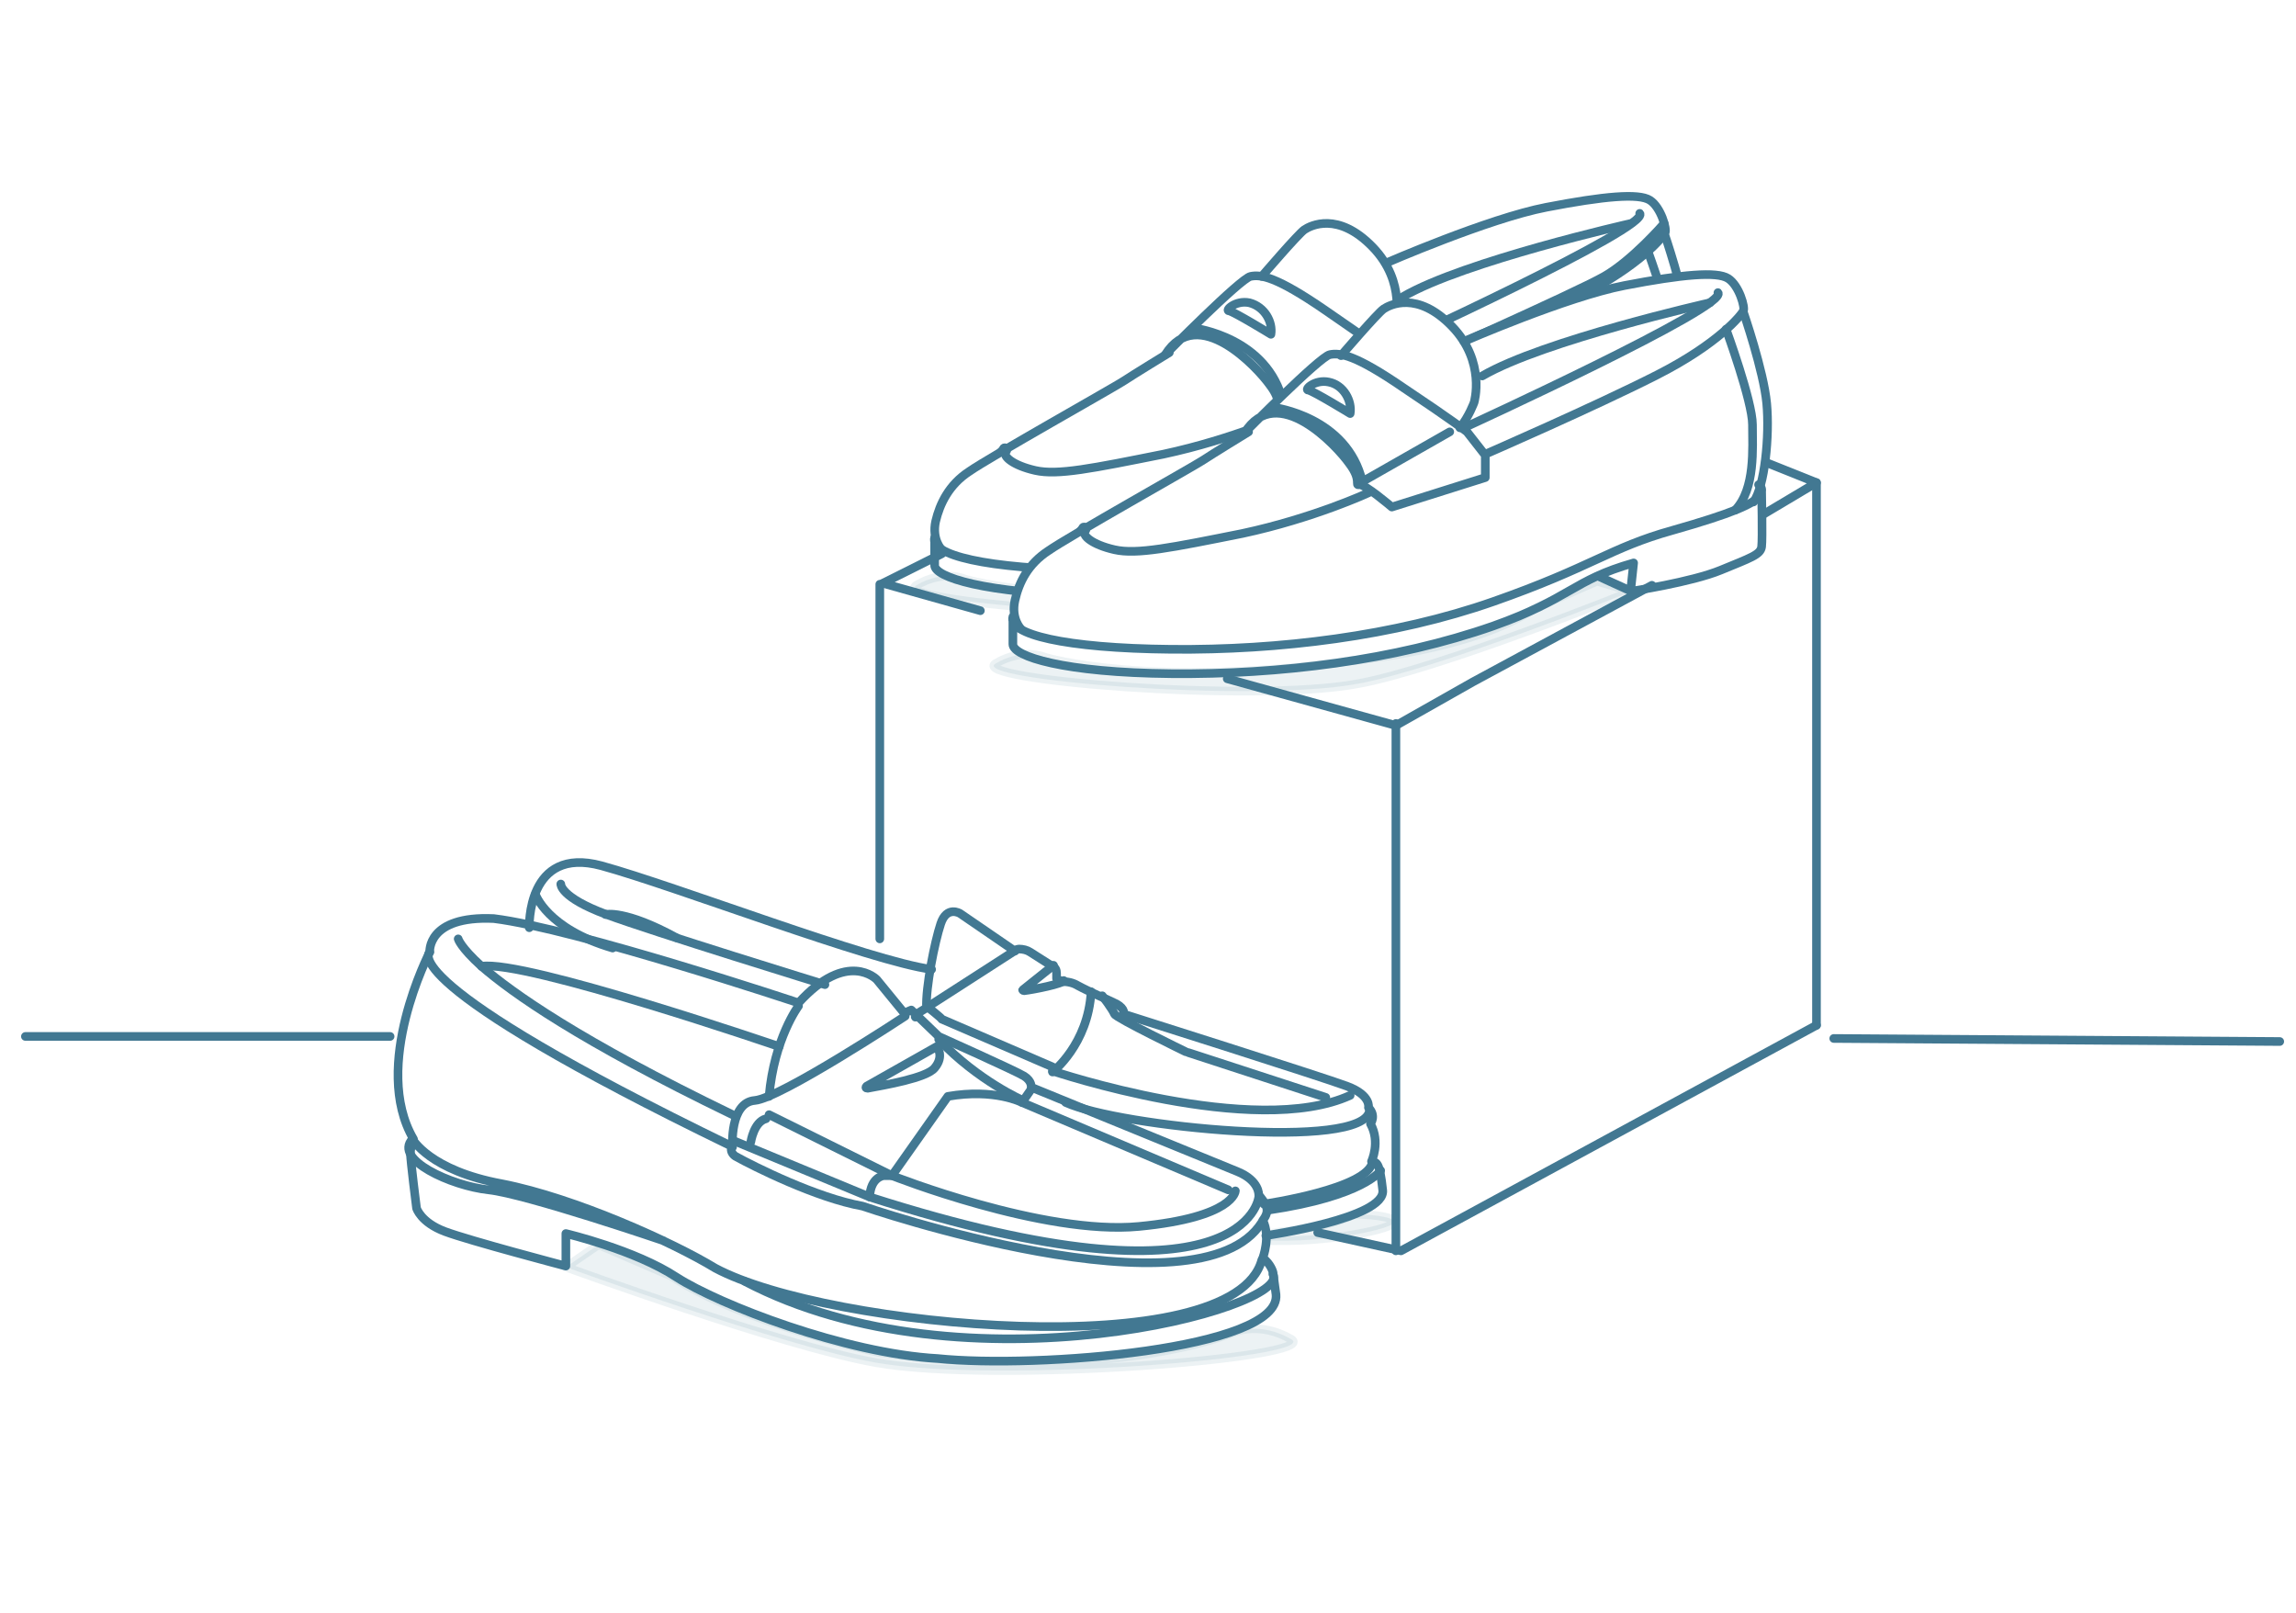 <?xml version="1.0" encoding="utf-8"?>
<!-- Generator: Adobe Illustrator 24.1.2, SVG Export Plug-In . SVG Version: 6.00 Build 0)  -->
<svg version="1.1" id="Livello_1" xmlns="http://www.w3.org/2000/svg" xmlns:xlink="http://www.w3.org/1999/xlink" x="0px" y="0px"
	 viewBox="0 0 226 158.7" style="enable-background:new 0 0 226 158.7;" xml:space="preserve">
<style type="text/css">
	.st0{fill:none;stroke:#427892;stroke-width:0.85;stroke-linecap:round;stroke-linejoin:round;stroke-miterlimit:10;}
	
		.st1{opacity:0.1;fill:#427892;stroke:#427892;stroke-width:0.85;stroke-linecap:round;stroke-linejoin:round;stroke-miterlimit:10;enable-background:new    ;}
	
		.st2{opacity:0.1;fill:#427892;stroke:#427892;stroke-width:0.85;stroke-linecap:round;stroke-linejoin:round;stroke-miterlimit:10;}
	.st3{clip-path:url(#SVGID_2_);}
</style>
<line class="st0" x1="180.5" y1="102.2" x2="224.4" y2="102.5"/>
<line class="st0" x1="38.4" y1="102" x2="2.5" y2="102"/>
<path class="st0" d="M92.1,57.1"/>
<line class="st0" x1="86.6" y1="57.5" x2="86.6" y2="92.4"/>
<polyline class="st0" points="173.6,50.6 178.8,47.5 173.8,45.5 "/>
<path class="st0" d="M176.7,48.8"/>
<path class="st0" d="M148,65.4"/>
<polyline class="st0" points="137.4,71.4 145,67.1 162.6,57.6 "/>
<path class="st0" d="M128.1,54.8"/>
<line class="st0" x1="120.8" y1="66.8" x2="137.4" y2="71.4"/>
<path class="st0" d="M120.8,66.8"/>
<polyline class="st0" points="92.7,54.5 86.9,57.4 96.5,60.1 "/>
<line class="st0" x1="178.8" y1="47.5" x2="178.8" y2="100.9"/>
<path class="st0" d="M87.1,66.6"/>
<line class="st0" x1="137.4" y1="71.2" x2="137.4" y2="123.1"/>
<polyline class="st0" points="129.7,121.3 137.9,123.1 178.8,100.9 "/>
<g>
	<path class="st0" d="M42.3,93.7c0,0-5.8,11.2-1.6,18.4c0,0-0.3,0.7-0.3,1.4c0,0.7,0.6,5.4,0.6,5.4s0.4,1.4,2.8,2.3
		s11.9,3.4,11.9,3.4v-3.2c0,0,6.8,1.6,10.9,4.3c4.2,2.7,16.6,7.5,25.7,8c9.7,1,33.8-0.9,33.3-6.3l-0.3-2.2c0,0-0.2-0.8-1-1.4
		c0,0,0.8-2.1,0-3.7c0,0,0.5-0.6,0.4-1.1c0-0.5-0.8-1.4-0.8-1.4s0.1-1.4-2.1-2.3s-20.3-8.3-20.3-8.3s0.1-0.6-0.7-1.1
		s-8.4-3.9-8.4-3.9l-2.7-2.6L89,99.7l-2.7-3.3c0,0-2.9-3-7.7,2.3c0,0-21.9-7.3-30-8.3C42,90.1,42.3,93.7,42.3,93.7z"/>
	<path class="st0" d="M42.3,93.7c0,0-3.9,2.8,29.7,19.1v0.1c-0.1,0.4,0.1,0.7,0.4,0.9c1.8,1,8,4.1,12.5,4.9c0,0,33.1,11.4,39.3,1.6"
		/>
	<path class="st0" d="M123.9,117.8c0,0-1.1,11.9-38.3,0l-13.3-5.5"/>
	<path class="st0" d="M72.1,112.9c0,0-0.3-4.4,2.2-4.6s14.8-8.3,14.8-8.3"/>
	<path class="st0" d="M78.6,99c0,0-2.4,3.2-2.9,8.9"/>
	<path class="st0" d="M101.5,107.2l-0.9,1.3c0,0-2.7-1.4-7.3-0.6l-5.5,7.8H87c0,0-1.3,0.1-1.4,2.1"/>
	<path class="st0" d="M75.7,109.7l12.1,6c0,0,14.9,5.9,24.3,5s9.5-3.5,9.5-3.5"/>
	<path class="st0" d="M85.3,106.9l6.9-3.9c0,0,0.8,0.9-0.2,2.1c-0.8,1-5,1.7-6.6,2C85.2,107.1,85.2,107,85.3,106.9z"/>
	<line class="st0" x1="100.6" y1="108.5" x2="120.9" y2="117.1"/>
	<path class="st0" d="M45.1,92.4c0,0,0.2,0.8,2.3,2.7c3,2.6,9.6,7.3,24.7,14.6"/>
	<path class="st0" d="M76.7,103c0,0-25.1-8.6-29.3-7.9"/>
	<path class="st0" d="M125.3,125.4c1.9,3.3-30.3,12.1-52,0.7"/>
	<path class="st0" d="M65.3,122.1c0,0-13.5-4.6-17.2-5s-9.4-3-7.5-5c0,0,1.7,3.1,8.8,4.4c7.2,1.4,16.9,5.8,21,8.3
		c11,5.9,51,9.6,53.8-0.8"/>
	<path class="st1" d="M55.7,124.7c0,0,21.4,7.8,30.5,9.4c11.9,2.1,44-0.5,40.9-2.3s-5.6-0.7-5.6-0.7s-12.1,5.2-35,2
		c0,0-13.3-2.8-20.4-7.5l-7.2-3.1L55.7,124.7z"/>
	<path class="st0" d="M100.7,108.3c0,0-4.4-1.9-8.3-6"/>
	<path class="st0" d="M124.6,121.6c0,0,11.9-1.7,11.5-4.5c-0.3-2.8-0.6-2.7-1.1-2.8c0,0,0.9-1.9-0.1-3.7c0,0,0.6-0.8-0.2-1.6
		c0,0,0.3-1.2-2.1-2.1c-2.4-0.9-22-7.1-22-7.1s0.2-0.5-0.7-1c-0.8-0.4-2.7-1.2-3.8-1.8c-0.5-0.3-1-0.4-1.6-0.4l0,0l-0.5-0.3v-0.5
		c0-0.3-0.1-0.6-0.4-0.7l-2.2-1.4c-0.3-0.2-0.7-0.3-1.1-0.3c-0.2,0-0.3,0.1-0.4,0.2l-5.4-3.7c0,0-1.3-0.8-1.9,1s-1.5,6.3-1.4,8.3
		c0,0-1.3,0.7-1.1,0.9"/>
	<path class="st0" d="M100,93.5l-8.7,5.6c0,0,1.4,1.1,1.4,1.2l10.9,4.7v0.4c0,0,19.9,6.7,29.3,2.4"/>
	<path class="st0" d="M103.7,95l-3,2.4c-0.1,0,0,0.1,0.1,0.1c0.9-0.1,3.9-0.7,3.9-1"/>
	<path class="st0" d="M73.9,112.4c0,0,0.3-2,1.5-2.3"/>
	<path class="st0" d="M108.5,98c0,0,1,1.3,1.2,1.8c0.2,0.4,7,3.7,7,3.7"/>
	<line class="st0" x1="117" y1="103.6" x2="130.5" y2="108"/>
	<path class="st0" d="M104.9,108.5c5.2,2.4,29.4,4.8,29.9,0.8"/>
	<path class="st0" d="M124.4,118.5c0,0,10.4-1.5,10.7-4.2"/>
	<path class="st0" d="M135.9,115.2c0,0-1.6,2.5-11.1,3.9"/>
	<path class="st0" d="M103.6,105.5c0,0,3.5-2.7,3.8-7.9"/>
	<path class="st0" d="M52.1,91.3c0,0-0.3-8.1,7.1-6.1c7.3,2,26.5,9.4,32.5,10.2"/>
	<path class="st0" d="M55.2,87c0,0-0.1,1.3,4.5,3s21.5,6.9,21.5,6.9"/>
	<path class="st0" d="M52.7,88c0,0,1.1,3.4,7.6,5.3"/>
	<path class="st0" d="M59.6,90c0,0,1.9-0.5,7,2.3"/>
	<path class="st1" d="M133.3,119.5c0,0,3,0,3.9,0.6s-5.4,2.1-11.6,2h-0.9l0.7-0.8C125.4,121.3,131,120.8,133.3,119.5z"/>
</g>
<g>
	<g>
		<path class="st2" d="M160.6,58.2c0,0-19.1,7.7-27,9.1c-10.3,1.9-38.3-0.4-35.6-2c2.7-1.6,4.9-0.6,4.9-0.6s10.4,3.1,30.3,0.3
			c0,0,11.7-1,17.8-5.1l6.2-2.7L160.6,58.2z"/>
		<path class="st0" d="M173.4,48.4c0,0,0.1,4.6,0,5.4c-0.1,0.8-1.1,1.1-4,2.3s-8.9,2.1-8.9,2.1l0.3-2.8c-6,1.7-6.2,3.5-13.8,6.2
			c-9.7,3.4-21.1,4.8-31.7,4.7s-15.6-1.7-15.6-2.9l0-2.7c-0.5,1.7,5,3.1,15.6,3.2c10.6,0.1,22-1.3,31.7-4.7c9.7-3.4,11.5-5.3,17.6-7
			c6-1.7,7.9-2.6,8.5-3.3c0.7-0.8,0-1.2,0-1.2"/>
		<line class="st0" x1="157.3" y1="56.7" x2="160.6" y2="58.2"/>
		<path class="st0" d="M100.5,61.9c0,0-1-1-0.6-2.8s1.3-3.6,3.3-4.9c2-1.4,14.3-8.3,15.2-8.9c0.9-0.6,4.5-2.8,4.5-2.8"/>
		<path class="st0" d="M134.7,48.5c0,0-5.4,2.5-12.4,4c-7,1.4-10.4,2.1-12.6,1.6c-2.2-0.5-3.2-1.4-2.9-1.8c0.3-0.4-0.1-0.5-0.2-0.4
			c-0.1,0.2-0.3,0.4-0.3,0.4"/>
		<path class="st0" d="M146.2,44.8V47l-9.2,2.9c0,0-2.7-2.3-3.2-2.2c-0.5,0.1,0.3-0.4-1-2.1c-1.2-1.7-7.1-8.1-10.3-3
			c0,0,7.4-7.5,8.4-7.7s2.5,0,7.3,3.3c4.8,3.2,6.2,4.3,6.2,4.3L146.2,44.8z"/>
		<path class="st0" d="M132,35c0,0,3.6-4.2,4.2-4.6c0.6-0.4,3.3-1.8,6.7,1.7s2.2,7.5,2.2,7.5s-0.5,1.4-1.4,2.5"/>
		<path class="st0" d="M132.9,40.7c0,0-3.6-2.2-4.1-2.3c-0.5,0,0.6-1.1,2-0.8C132.3,37.9,133.1,39.5,132.9,40.7z"/>
		<path class="st0" d="M144.1,33.6c0,0,10.1-4.4,15.8-5.5s9.1-1.4,10.2-0.7c1.1,0.7,1.7,2.9,1.5,3.2c-0.2,0.4-2.4,3.2-8.5,6.3
			c-6.1,3.1-16.9,7.8-16.9,7.8"/>
		<path class="st0" d="M171.6,30.7c0,0,2,5.8,2.3,9c0.3,3.2-0.2,8.2-1.3,9.7"/>
		<path class="st0" d="M169.9,32.4c0,0,2.6,7.1,2.6,9.4c0,2.3,0.3,6.3-1.7,8.4"/>
		<path class="st0" d="M130.4,35.3"/>
		<path class="st0" d="M125.4,40.1c0,0,7.2,0.9,8.7,7.3l8.6-4.9"/>
	</g>
	<path class="st0" d="M168.3,29.8c0,0-16.4,3.7-22.4,7.2"/>
	<path class="st0" d="M144.1,42.1c0,0,26.2-12,25-13.3"/>
	<path class="st0" d="M166.9,27.1"/>
</g>
<g>
	<defs>
		<path id="SVGID_1_" d="M119.8,13.4L166.2-1l16.5,18.2l-3.4,20l-7.7-6.6c0.2-0.4-0.4-2.6-1.5-3.2c-1.1-0.7-4.5-0.3-10.2,0.7
			s-15.8,5.5-15.8,5.5l-1.2-1.5c-3.4-3.5-6.1-2.1-6.7-1.7c-0.6,0.4-4.2,4.6-4.2,4.6c-0.3-0.7-1.1,0-1.1,0c-1,0.2-8.4,7.7-8.4,7.7
			c-1,0.6-3.4,2.1-4.1,2.6c-0.9,0.6-13.2,7.6-15.2,8.9c-2,1.4-2.9,3.2-3.3,4.9s0.6,2.8,0.6,2.8l-0.8,13.5l-16.5-6.3V18.3L119.8,13.4
			z"/>
	</defs>
	<clipPath id="SVGID_2_">
		<use xlink:href="#SVGID_1_"  style="overflow:visible;"/>
	</clipPath>
	<g class="st3">
		<g>
			<path class="st2" d="M152.8,50.5c0,0-19.1,7.7-27,9.1c-10.3,1.9-38.3-0.4-35.6-2C92.9,56,95,57,95,57s10.4,3.1,30.3,0.3
				c0,0,11.7-1,17.8-5.1l6.2-2.7L152.8,50.5z"/>
			<path class="st0" d="M165.6,40.7c0,0,0.1,4.6,0,5.4s-1.1,1.1-4,2.3c-2.9,1.3-8.9,2.1-8.9,2.1l0.3-2.8c-6,1.7-6.2,3.5-13.8,6.2
				c-9.7,3.4-21.1,4.8-31.7,4.7C97,58.4,91.9,56.8,92,55.6l0-2.7c-0.5,1.7,5,3.1,15.6,3.2c10.6,0.1,22-1.3,31.7-4.7
				c9.7-3.4,11.5-5.3,17.6-7c6-1.7,7.9-2.6,8.5-3.3s0-1.2,0-1.2"/>
			<line class="st0" x1="149.5" y1="48.9" x2="152.8" y2="50.5"/>
			<path class="st0" d="M92.7,54.1c0,0-1-1-0.6-2.8c0.4-1.7,1.3-3.6,3.3-4.9c2-1.4,14.3-8.3,15.2-8.9c0.9-0.6,4.5-2.8,4.5-2.8"/>
			<path class="st0" d="M126.9,40.7c0,0-5.4,2.5-12.4,4c-7,1.4-10.4,2.1-12.6,1.6c-2.2-0.5-3.2-1.4-2.9-1.8c0.3-0.4-0.1-0.5-0.2-0.4
				c-0.1,0.2-0.3,0.4-0.3,0.4"/>
			<path class="st0" d="M138.4,37v2.3l-9.2,2.9c0,0-2.7-2.3-3.2-2.2c-0.5,0.1,0.3-0.4-1-2.1c-1.2-1.7-7.1-8.1-10.3-3
				c0,0,7.4-7.5,8.4-7.7c1-0.2,2.5,0,7.3,3.3s6.2,4.3,6.2,4.3L138.4,37z"/>
			<path class="st0" d="M124.2,27.2c0,0,3.6-4.2,4.2-4.6s3.3-1.8,6.7,1.7c3.4,3.5,2.2,7.5,2.2,7.5s-0.5,1.4-1.4,2.5"/>
			<path class="st0" d="M125.1,32.9c0,0-3.6-2.2-4.1-2.3c-0.5,0,0.6-1.1,2-0.8C124.5,30.2,125.3,31.7,125.1,32.9z"/>
			<path class="st0" d="M136.4,25.9c0,0,10.1-4.4,15.8-5.5s9.1-1.4,10.2-0.7s1.7,2.9,1.5,3.2c-0.2,0.4-2.4,3.2-8.5,6.3
				S138.4,37,138.4,37"/>
			<path class="st0" d="M163.8,22.9c0,0,2,5.8,2.3,9c0.3,3.2-0.2,8.2-1.3,9.7"/>
			<path class="st0" d="M162.2,24.7c0,0,2.6,7.1,2.6,9.4c0,2.3,0.3,6.3-1.7,8.4"/>
			<path class="st0" d="M122.6,27.5"/>
			<path class="st0" d="M117.6,32.3c0,0,7.2,0.9,8.7,7.3l8.6-4.9"/>
			<line class="st0" x1="137.6" y1="38.6" x2="129.3" y2="41.2"/>
			<path class="st0" d="M163.8,22c0,0-3.1,3.6-5.9,5.2s-19.7,9.1-19.7,9.1"/>
		</g>
		<path class="st0" d="M160.5,22c0,0-16.4,3.7-22.4,7.2"/>
		<path class="st0" d="M136.4,34.3c0,0,26.2-12,25-13.3"/>
	</g>
</g>
</svg>
